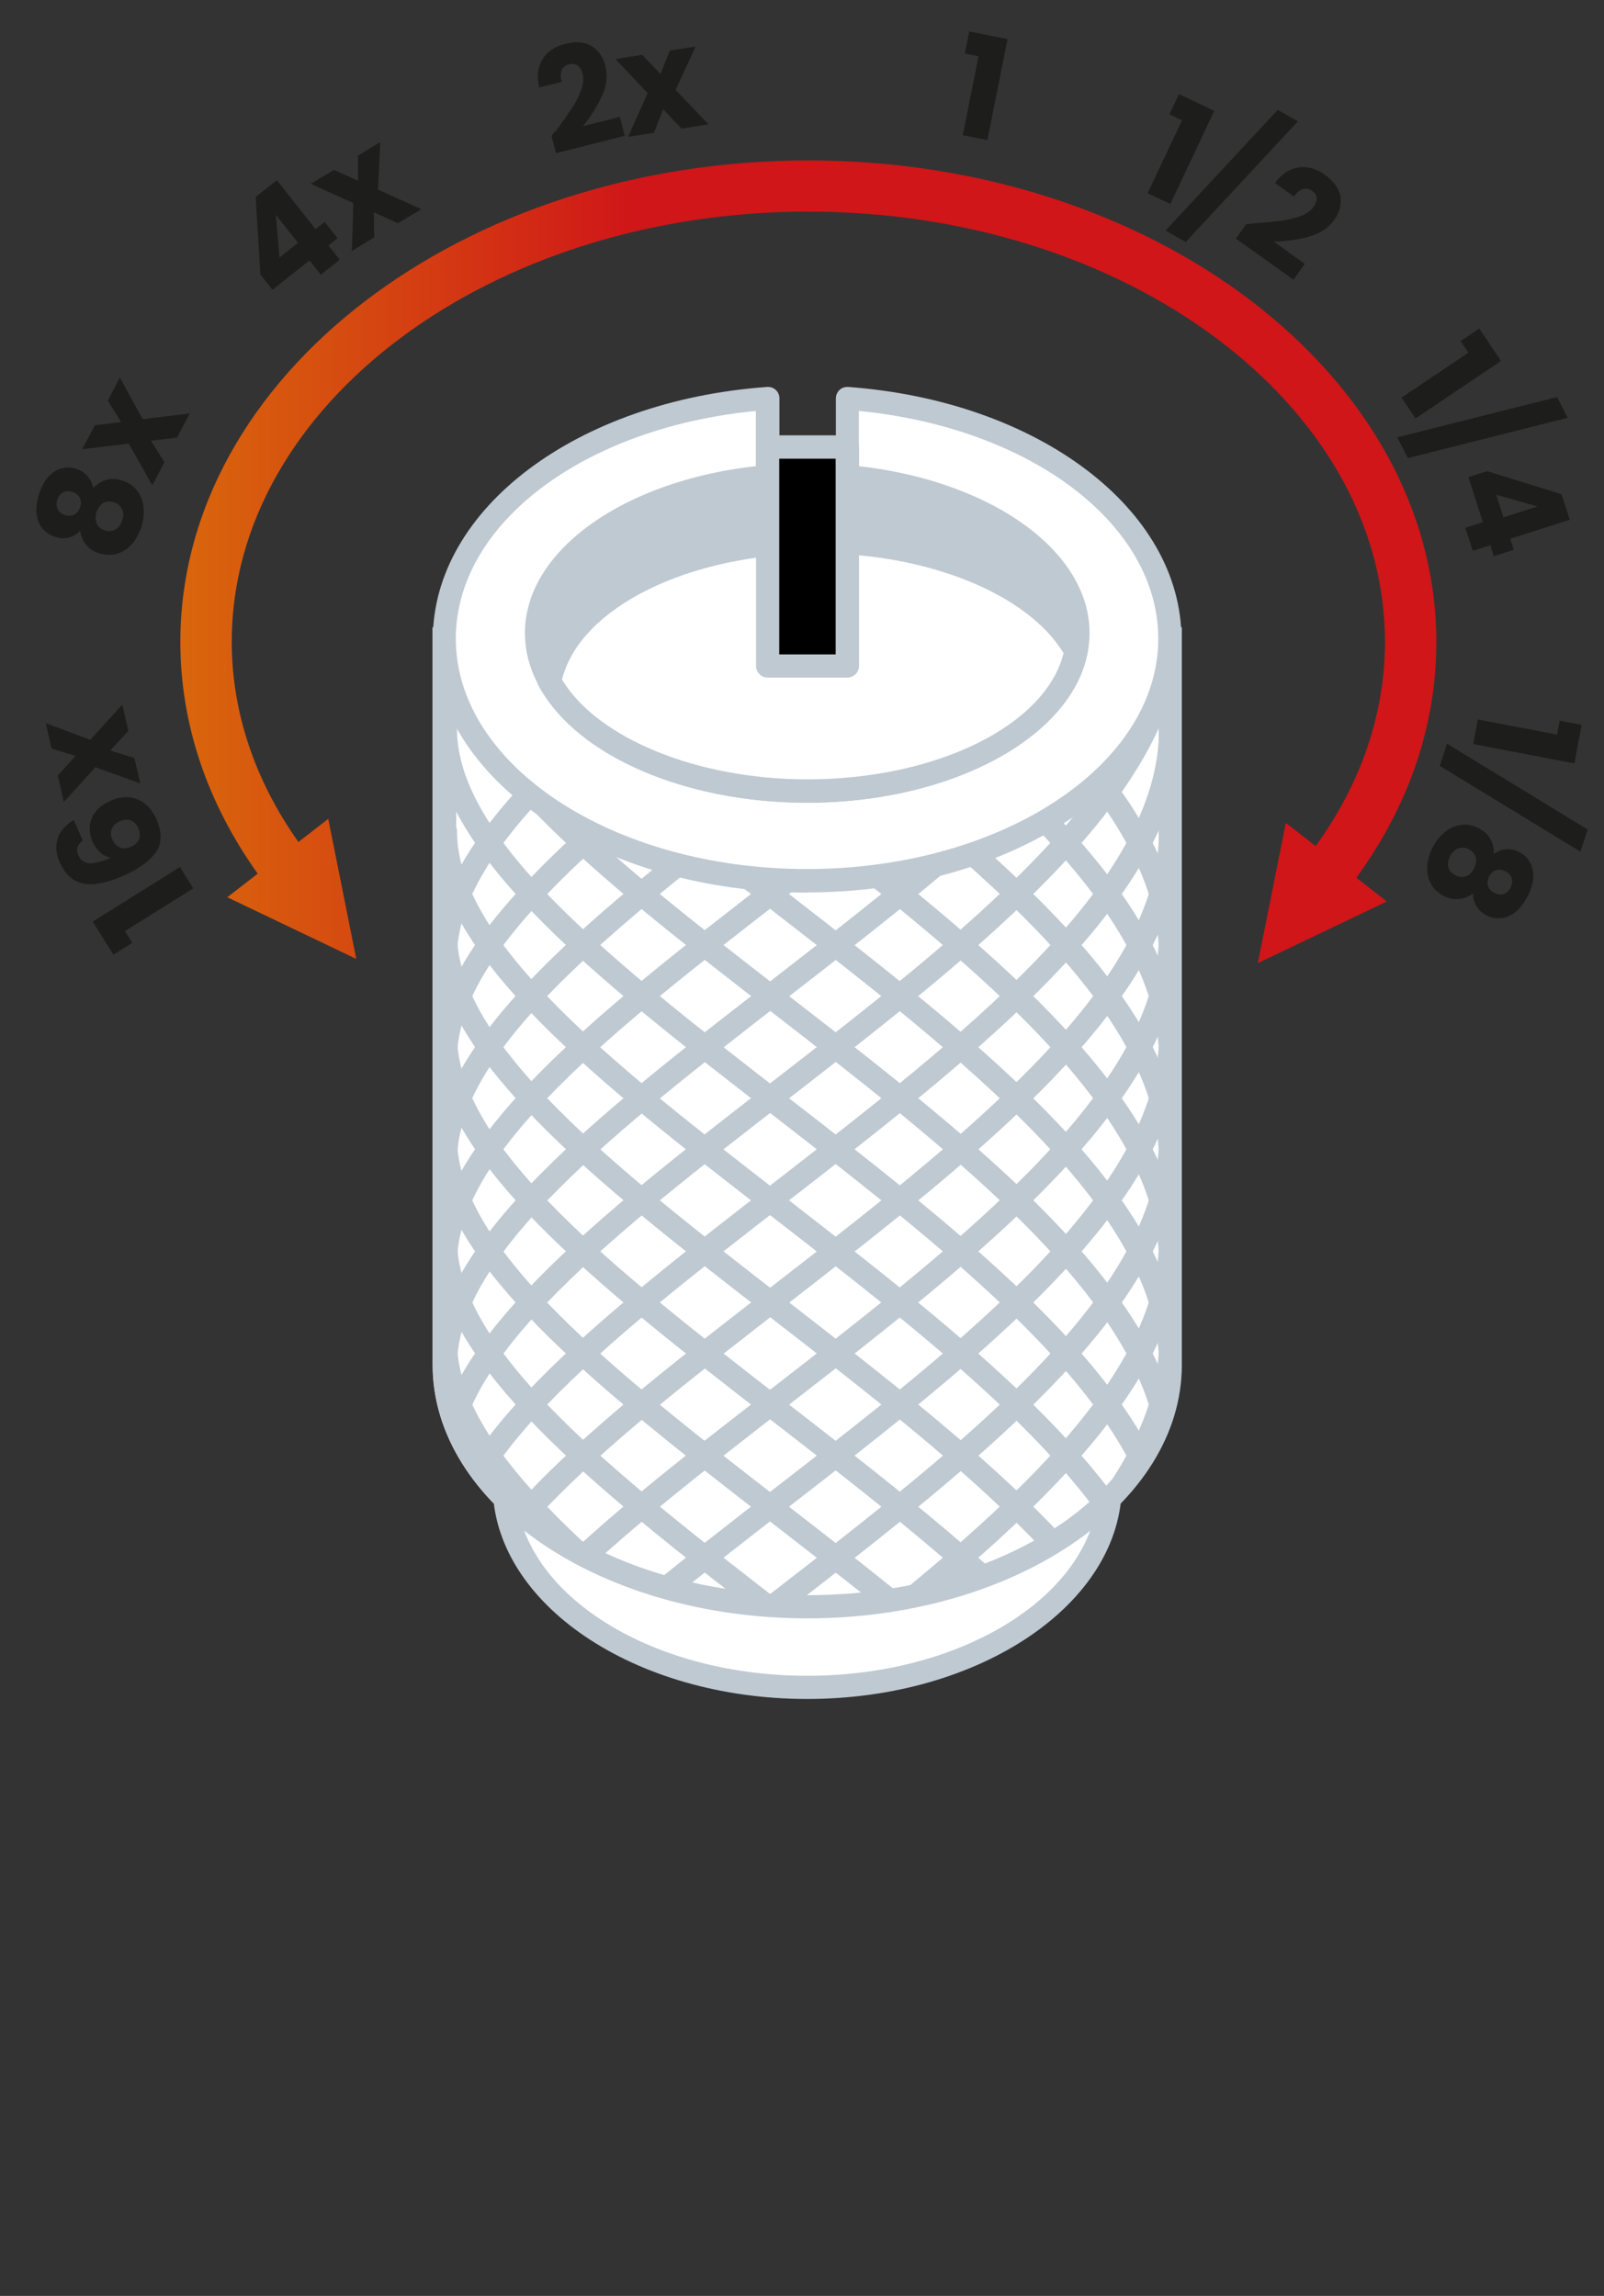 <?xml version="1.0" encoding="UTF-8"?>
<svg id="Ebene_2" data-name="Ebene 2" xmlns="http://www.w3.org/2000/svg" xmlns:xlink="http://www.w3.org/1999/xlink" viewBox="0 0 79.6 113.92">
  <rect x="0" y="0" width="79.6" height="113.92" fill="#333333" stroke="none"/>
  <defs>
    <style>
      .cls-1 {
        fill: url(#Unbenannter_Verlauf);
      }

      .cls-1, .cls-2, .cls-3, .cls-4, .cls-5, .cls-6, .cls-7 {
        stroke-width: 0px;
      }

      .cls-8 {
        clip-path: url(#clippath);
      }

      .cls-2 {
        fill: none;
      }

      .cls-9 {
        clip-path: url(#clippath-1);
      }

      .cls-4 {
        fill: #4ebfd8;
      }

      .cls-5 {
        fill: #1d1d1b;
      }

      .cls-6 {
        fill: #bfc9d2;
      }

      .cls-7 {
        fill: #fff;
      }
    </style>
    <clipPath id="clippath">
      <path class="cls-2" d="m40.06,43.71c-9.94,0-18.01-5.38-18.01-12v36.01c0,6.63,8.06,12,18.01,12s18.01-5.37,18.01-12V31.71c0,6.63-8.06,12-18.01,12"/>
    </clipPath>
    <clipPath id="clippath-1">
      <path class="cls-2" d="m8.95,31.85c0,4.06,1.33,7.99,3.84,11.5l-1.51,1.17,6.4,3.06-1.39-6.95-1.48,1.15c-2.16-3.05-3.31-6.45-3.31-9.93,0-11.77,12.84-21.35,28.61-21.35s28.62,9.58,28.62,21.35c0,3.56-1.19,7.03-3.44,10.13l-1.48-1.15-1.39,6.96,6.4-3.06-1.51-1.18c2.6-3.56,3.97-7.56,3.97-11.69,0-13.18-13.98-23.9-31.16-23.9S8.95,18.67,8.95,31.85"/>
    </clipPath>
    <linearGradient id="Unbenannter_Verlauf" data-name="Unbenannter Verlauf" x1="-7142.67" y1="145.7" x2="-7141.67" y2="145.7" gradientTransform="translate(445176.95 9108.36) scale(62.33 -62.33)" gradientUnits="userSpaceOnUse">
      <stop offset="0" stop-color="#e5bd00"/>
      <stop offset=".03" stop-color="#e5bd00"/>
      <stop offset=".14" stop-color="#e4b501"/>
      <stop offset=".31" stop-color="#e19f04"/>
      <stop offset=".51" stop-color="#dc7c09"/>
      <stop offset=".74" stop-color="#d64c10"/>
      <stop offset=".97" stop-color="#d01618"/>
      <stop offset="1" stop-color="#d01618"/>
    </linearGradient>
  </defs>
  <g id="Ebene_1-2" data-name="Ebene 1">
    <g>
      <g>
        <path class="cls-7" d="m21.47,31.13v36.59c0,6.94,8.34,12.58,18.58,12.58s18.58-5.64,18.58-12.58V31.13H21.47Z"/>
        <path class="cls-7" d="m25.02,43.63v30.07c0,5.53,6.73,10.02,15.03,10.02s15.03-4.49,15.03-10.02v-30.07h-30.07Z"/>
        <path class="cls-6" d="m40.06,84.3c-8.61,0-15.61-4.76-15.61-10.6v-30.64h31.22v30.64c0,5.84-7,10.6-15.61,10.6m-14.46-40.09v29.49c0,5.21,6.49,9.45,14.46,9.45s14.46-4.24,14.46-9.45v-29.49h-28.91Z"/>
        <path class="cls-7" d="m22.05,31.71v36.01c0,6.63,8.06,12.01,18.01,12.01s18.01-5.38,18.01-12.01V31.71H22.05Z"/>
        <path class="cls-6" d="m40.06,80.3c-10.25,0-18.58-5.64-18.58-12.58V31.13h37.17v36.59c0,6.94-8.34,12.58-18.58,12.58m-17.43-48.02v35.44c0,6.3,7.82,11.43,17.43,11.43s17.43-5.13,17.43-11.43v-35.44H22.63Z"/>
        <path class="cls-7" d="m42.05,19.78v3.92h-3.95v-3.92c-9.02.65-16.05,5.74-16.05,11.93,0,6.63,8.06,12,18.01,12s18.01-5.38,18.01-12c0-6.18-7.01-11.26-16.01-11.93"/>
        <path class="cls-6" d="m40.06,44.29c-10.25,0-18.58-5.64-18.58-12.58,0-6.45,7.13-11.83,16.59-12.51.16-.01.32.04.43.15.12.11.18.26.18.42v3.34h2.8v-3.34c0-.16.07-.31.18-.42s.28-.16.43-.15c9.43.69,16.54,6.07,16.54,12.5,0,6.94-8.34,12.58-18.58,12.58m-2.53-23.89c-8.54.82-14.9,5.6-14.9,11.3,0,6.3,7.82,11.43,17.43,11.43s17.43-5.13,17.43-11.43c0-5.68-6.34-10.47-14.86-11.3v3.29c0,.32-.26.58-.58.58h-3.95c-.32,0-.58-.26-.58-.58v-3.29Z"/>
        <path class="cls-6" d="m53.49,31.4c0,4.33-6.01,7.85-13.43,7.85s-13.43-3.51-13.43-7.85,6.01-7.85,13.43-7.85,13.43,3.51,13.43,7.85"/>
        <path class="cls-6" d="m40.06,39.83c-7.73,0-14.01-3.78-14.01-8.42s6.29-8.42,14.01-8.42,14.01,3.78,14.01,8.42-6.29,8.42-14.01,8.42m0-15.69c-7.09,0-12.86,3.26-12.86,7.27s5.77,7.27,12.86,7.27,12.86-3.26,12.86-7.27-5.77-7.27-12.86-7.27"/>
        <path class="cls-7" d="m27.28,33.82c1.74,3.15,6.8,5.43,12.78,5.43,6.89,0,12.56-3.03,13.34-6.93-1.74-3.15-6.8-5.43-12.78-5.43-6.89,0-12.56,3.03-13.34,6.93"/>
        <path class="cls-6" d="m40.06,39.83c-6.05,0-11.39-2.3-13.29-5.73l-.1-.18.04-.21c.84-4.22,6.82-7.4,13.9-7.4,6.05,0,11.39,2.3,13.29,5.73l.1.18-.04.21c-.84,4.22-6.82,7.4-13.9,7.4m-12.17-6.11c1.77,2.93,6.73,4.95,12.17,4.95,6.42,0,11.83-2.68,12.72-6.26-1.77-2.93-6.73-4.95-12.17-4.95-6.42,0-11.83,2.68-12.72,6.26"/>
        <rect class="cls-3" x="38.1" y="22.18" width="3.95" height="10.86"/>
        <path class="cls-6" d="m42.05,33.62h-3.95c-.32,0-.58-.26-.58-.58v-10.86c0-.32.26-.58.58-.58h3.95c.32,0,.58.26.58.58v10.86c0,.32-.26.58-.58.58m-3.38-1.15h2.8v-9.71h-2.8v9.71Z"/>
      </g>
      <g class="cls-8">
        <path class="cls-6" d="m58.1,78.45c-.32,0-.58-.26-.58-.58,0-7.68-9.75-15.24-19.18-22.55-8.65-6.7-16.82-13.04-16.82-19.14,0-.32.26-.58.58-.58s.58.26.58.58c0,5.54,7.95,11.7,16.37,18.23,9.65,7.48,19.63,15.22,19.63,23.46,0,.32-.26.58-.58.58"/>
        <path class="cls-6" d="m58.1,83.52c-.32,0-.58-.26-.58-.58,0-7.68-9.75-15.24-19.18-22.55-8.65-6.7-16.82-13.04-16.82-19.14,0-.32.26-.58.58-.58s.58.26.58.58c0,5.54,7.95,11.71,16.37,18.23,9.65,7.48,19.63,15.22,19.63,23.46,0,.32-.26.58-.58.58"/>
        <path class="cls-6" d="m58.1,88.58c-.32,0-.58-.26-.58-.58,0-7.68-9.75-15.24-19.18-22.55-8.65-6.7-16.82-13.04-16.82-19.14,0-.32.26-.58.58-.58s.58.26.58.58c0,5.54,7.95,11.71,16.37,18.23,9.65,7.48,19.63,15.22,19.63,23.46,0,.32-.26.58-.58.58"/>
        <path class="cls-6" d="m58.1,93.65c-.32,0-.58-.26-.58-.58,0-7.68-9.75-15.24-19.18-22.55-8.65-6.7-16.82-13.04-16.82-19.14,0-.32.26-.58.58-.58s.58.26.58.58c0,5.54,7.95,11.7,16.37,18.23,9.65,7.48,19.63,15.22,19.63,23.46,0,.32-.26.58-.58.58"/>
        <path class="cls-6" d="m58.1,58.18c-.32,0-.58-.26-.58-.58,0-7.68-9.75-15.24-19.18-22.55-8.65-6.7-16.82-13.04-16.82-19.14,0-.32.26-.58.58-.58s.58.26.58.58c0,5.54,7.95,11.71,16.37,18.23,9.65,7.48,19.63,15.22,19.63,23.46,0,.32-.26.58-.58.58"/>
        <path class="cls-6" d="m58.1,63.25c-.32,0-.58-.26-.58-.58,0-7.68-9.75-15.24-19.18-22.55-8.65-6.7-16.82-13.04-16.82-19.14,0-.32.26-.58.58-.58s.58.26.58.58c0,5.54,7.95,11.71,16.37,18.23,9.65,7.48,19.63,15.22,19.63,23.46,0,.32-.26.58-.58.58"/>
        <path class="cls-6" d="m58.1,48.05c-.32,0-.58-.26-.58-.58,0-7.68-9.75-15.24-19.18-22.55-8.65-6.7-16.82-13.04-16.82-19.14,0-.32.26-.58.58-.58s.58.26.58.58c0,5.54,7.95,11.7,16.37,18.23,9.65,7.48,19.63,15.22,19.63,23.46,0,.32-.26.58-.58.58"/>
        <path class="cls-6" d="m58.1,53.12c-.32,0-.58-.26-.58-.58,0-7.68-9.75-15.24-19.18-22.55-8.65-6.7-16.82-13.04-16.82-19.14,0-.32.26-.58.58-.58s.58.26.58.58c0,5.54,7.95,11.7,16.37,18.23,9.65,7.48,19.63,15.22,19.63,23.46,0,.32-.26.58-.58.58"/>
        <path class="cls-6" d="m58.1,68.32c-.32,0-.58-.26-.58-.58,0-7.68-9.75-15.24-19.18-22.55-8.65-6.7-16.82-13.04-16.82-19.14,0-.32.26-.58.58-.58s.58.26.58.58c0,5.54,7.95,11.71,16.37,18.23,9.65,7.48,19.63,15.22,19.63,23.46,0,.32-.26.58-.58.58"/>
        <path class="cls-6" d="m58.1,73.38c-.32,0-.58-.26-.58-.58,0-7.68-9.75-15.24-19.18-22.55-8.65-6.7-16.82-13.04-16.82-19.14,0-.32.26-.58.58-.58s.58.26.58.58c0,5.54,7.95,11.71,16.37,18.23,9.65,7.48,19.63,15.22,19.63,23.46,0,.32-.26.58-.58.58"/>
        <path class="cls-6" d="m58.1,98.72c-.32,0-.58-.26-.58-.58,0-7.68-9.75-15.24-19.18-22.55-8.65-6.7-16.82-13.04-16.82-19.14,0-.32.26-.58.58-.58s.58.26.58.58c0,5.54,7.95,11.71,16.37,18.23,9.65,7.48,19.63,15.22,19.63,23.46,0,.32-.26.58-.58.58"/>
        <path class="cls-6" d="m58.1,103.78c-.32,0-.58-.26-.58-.58,0-7.68-9.75-15.24-19.18-22.55-8.65-6.7-16.82-13.04-16.82-19.14,0-.32.26-.58.58-.58s.58.26.58.58c0,5.54,7.95,11.7,16.37,18.23,9.65,7.48,19.63,15.22,19.63,23.46,0,.32-.26.58-.58.58"/>
        <path class="cls-6" d="m58.1,108.85c-.32,0-.58-.26-.58-.58,0-7.68-9.75-15.24-19.18-22.55-8.65-6.7-16.82-13.04-16.82-19.14,0-.32.26-.58.58-.58s.58.26.58.58c0,5.54,7.95,11.7,16.37,18.23,9.65,7.48,19.63,15.22,19.63,23.46,0,.32-.26.58-.58.58"/>
        <path class="cls-6" d="m58.1,113.92c-.32,0-.58-.26-.58-.58,0-7.68-9.75-15.24-19.18-22.55-8.65-6.7-16.82-13.04-16.82-19.14,0-.32.26-.58.58-.58s.58.26.58.58c0,5.54,7.95,11.7,16.37,18.23,9.65,7.48,19.63,15.22,19.63,23.46,0,.32-.26.58-.58.58"/>
        <path class="cls-6" d="m22.1,83.52c-.32,0-.58-.26-.58-.58,0-6.11,8.17-12.44,16.82-19.14,9.43-7.31,19.18-14.87,19.18-22.55,0-.32.26-.58.58-.58s.58.26.58.58c0,8.25-9.98,15.98-19.63,23.47-8.42,6.53-16.37,12.69-16.37,18.23,0,.32-.26.58-.58.58"/>
        <path class="cls-6" d="m22.1,78.45c-.32,0-.58-.26-.58-.58,0-6.11,8.17-12.44,16.82-19.14,9.43-7.31,19.18-14.87,19.18-22.55,0-.32.26-.58.58-.58s.58.26.58.58c0,8.25-9.98,15.98-19.63,23.46-8.42,6.53-16.37,12.69-16.37,18.23,0,.32-.26.58-.58.58"/>
        <path class="cls-6" d="m22.1,73.38c-.32,0-.58-.26-.58-.58,0-6.11,8.17-12.44,16.82-19.14,9.43-7.31,19.18-14.87,19.18-22.55,0-.32.26-.58.58-.58s.58.26.58.58c0,8.25-9.98,15.98-19.63,23.47-8.42,6.52-16.37,12.69-16.37,18.23,0,.32-.26.58-.58.58"/>
        <path class="cls-6" d="m22.1,68.32c-.32,0-.58-.26-.58-.58,0-6.11,8.17-12.44,16.82-19.14,9.43-7.31,19.18-14.87,19.18-22.55,0-.32.26-.58.58-.58s.58.26.58.58c0,8.25-9.98,15.98-19.63,23.47-8.42,6.53-16.37,12.69-16.37,18.23,0,.32-.26.58-.58.58"/>
        <path class="cls-6" d="m22.1,103.78c-.32,0-.58-.26-.58-.58,0-6.11,8.17-12.44,16.82-19.14,9.43-7.31,19.18-14.87,19.18-22.55,0-.32.26-.58.58-.58s.58.26.58.58c0,8.25-9.98,15.98-19.63,23.47-8.42,6.52-16.37,12.69-16.37,18.23,0,.32-.26.58-.58.58"/>
        <path class="cls-6" d="m22.1,98.72c-.32,0-.58-.26-.58-.58,0-6.11,8.17-12.44,16.82-19.14,9.43-7.31,19.18-14.87,19.18-22.55,0-.32.26-.58.58-.58s.58.26.58.58c0,8.25-9.98,15.98-19.63,23.47-8.42,6.52-16.37,12.69-16.37,18.23,0,.32-.26.58-.58.58"/>
        <path class="cls-6" d="m22.1,113.92c-.32,0-.58-.26-.58-.58,0-6.11,8.17-12.44,16.82-19.14,9.43-7.31,19.18-14.87,19.18-22.55,0-.32.26-.58.58-.58s.58.26.58.58c0,8.25-9.98,15.98-19.63,23.47-8.42,6.52-16.37,12.69-16.37,18.23,0,.32-.26.58-.58.58"/>
        <path class="cls-6" d="m22.1,108.85c-.32,0-.58-.26-.58-.58,0-6.11,8.17-12.44,16.82-19.14,9.43-7.31,19.18-14.87,19.18-22.55,0-.32.26-.58.58-.58s.58.26.58.58c0,8.25-9.98,15.98-19.63,23.46-8.42,6.52-16.37,12.69-16.37,18.23,0,.32-.26.58-.58.58"/>
        <path class="cls-6" d="m22.1,93.65c-.32,0-.58-.26-.58-.58,0-6.11,8.17-12.44,16.82-19.14,9.43-7.31,19.18-14.87,19.18-22.55,0-.32.26-.58.58-.58s.58.26.58.58c0,8.25-9.98,15.98-19.63,23.46-8.42,6.53-16.37,12.69-16.37,18.23,0,.32-.26.58-.58.58"/>
        <path class="cls-6" d="m22.1,88.58c-.32,0-.58-.26-.58-.58,0-6.11,8.17-12.44,16.82-19.14,9.43-7.31,19.18-14.87,19.18-22.55,0-.32.26-.58.58-.58s.58.26.58.58c0,8.25-9.98,15.98-19.63,23.47-8.42,6.52-16.37,12.69-16.37,18.23,0,.32-.26.58-.58.58"/>
        <path class="cls-6" d="m22.1,63.25c-.32,0-.58-.26-.58-.58,0-6.11,8.17-12.44,16.82-19.14,9.43-7.31,19.18-14.87,19.18-22.55,0-.32.26-.58.58-.58s.58.26.58.58c0,8.25-9.98,15.98-19.63,23.46-8.42,6.53-16.37,12.69-16.37,18.23,0,.32-.26.58-.58.58"/>
        <path class="cls-6" d="m22.1,58.18c-.32,0-.58-.26-.58-.58,0-6.11,8.17-12.44,16.82-19.14,9.43-7.31,19.18-14.87,19.18-22.55,0-.32.26-.58.58-.58s.58.26.58.58c0,8.25-9.98,15.98-19.63,23.46-8.42,6.53-16.37,12.69-16.37,18.23,0,.32-.26.58-.58.58"/>
        <path class="cls-6" d="m22.1,53.12c-.32,0-.58-.26-.58-.58,0-6.11,8.17-12.44,16.82-19.14,9.43-7.31,19.18-14.87,19.18-22.55,0-.32.26-.58.58-.58s.58.26.58.58c0,8.25-9.98,15.98-19.63,23.46-8.42,6.53-16.37,12.69-16.37,18.23,0,.32-.26.58-.58.58"/>
        <path class="cls-6" d="m22.1,48.05c-.32,0-.58-.26-.58-.58,0-6.11,8.17-12.44,16.82-19.14,9.43-7.31,19.18-14.87,19.18-22.55,0-.32.26-.58.58-.58s.58.26.58.58c0,8.25-9.98,15.98-19.63,23.46-8.42,6.53-16.37,12.69-16.37,18.23,0,.32-.26.58-.58.58"/>
      </g>
      <g>
        <polygon class="cls-4" points="68.02 44.64 63.01 47.04 64.1 41.59 68.02 44.64"/>
        <polygon class="cls-4" points="12.08 44.44 17.09 46.84 16.01 41.39 12.08 44.44"/>
      </g>
      <g class="cls-9">
        <rect class="cls-1" x="8.95" y="7.95" width="62.33" height="39.84"/>
      </g>
      <path class="cls-5" d="m6.57,46.78l-.94.59-1.03-1.64,4.33-2.71.66,1.06-3.39,2.12.37.59Z"/>
      <path class="cls-5" d="m3.85,42.02c-.04.12-.03.26.04.42.11.24.29.37.55.39.26.01.62-.08,1.08-.27-.19-.03-.37-.11-.53-.25-.16-.14-.29-.32-.39-.53-.18-.42-.2-.81-.05-1.18.15-.37.47-.66.94-.87.31-.14.61-.19.9-.17s.55.13.79.31c.24.18.43.44.58.77.29.66.28,1.21-.02,1.64s-.84.83-1.61,1.17c-.81.36-1.48.49-1.99.39-.51-.1-.9-.45-1.17-1.04-.14-.32-.2-.62-.17-.89s.12-.51.28-.72c.16-.2.35-.37.58-.5l.45,1.02c-.14.1-.23.22-.28.33Zm2.09.02c.16.07.35.07.55-.02.21-.09.34-.22.41-.38.07-.16.05-.35-.04-.56-.08-.19-.21-.31-.37-.37-.16-.06-.34-.05-.54.04-.2.09-.34.21-.4.37-.07.16-.06.34.03.54.08.18.2.31.36.39Z"/>
      <path class="cls-5" d="m6.36,36.27l-.89.97,1.2.37.29,1.26-2.23-.8-1.56,1.72-.3-1.31.88-.97-1.19-.37-.29-1.26,2.21.83,1.59-1.75.3,1.31Z"/>
      <path class="cls-5" d="m2.72,26.63c-.24-.08-.44-.21-.6-.39-.16-.19-.26-.42-.3-.71-.04-.29,0-.62.11-.99.12-.37.27-.66.47-.88s.41-.35.65-.42c.24-.06.48-.06.72.02.24.07.43.2.58.37.14.17.23.37.28.59.19-.21.41-.34.65-.41.24-.07.5-.06.77.03.32.1.57.26.75.5.18.23.29.5.32.81.04.31,0,.63-.1.97-.1.33-.26.62-.46.86-.21.24-.45.4-.73.49-.28.09-.58.08-.89-.01-.28-.08-.5-.22-.66-.42-.16-.19-.26-.42-.3-.7-.35.35-.77.45-1.24.3Zm.4-2.19c-.13.07-.23.2-.28.37s-.04.33.02.46c.07.14.2.23.38.29.17.05.33.04.46-.03.13-.08.22-.2.28-.37.05-.17.05-.32-.02-.46s-.19-.24-.37-.29c-.18-.06-.34-.05-.47.03Zm1.68,1.54c.07.17.21.28.41.34.19.06.36.04.52-.05.16-.09.27-.24.34-.46.07-.21.06-.4-.02-.56-.08-.16-.22-.27-.4-.33-.2-.06-.37-.05-.53.04-.15.09-.26.24-.33.44-.06.21-.06.4.01.56Z"/>
      <path class="cls-5" d="m8.8,21.71l-1.31.16.67,1.06-.6,1.15-1.17-2.07-2.31.28.63-1.19,1.3-.16-.66-1.06.6-1.15,1.13,2.07,2.34-.29-.63,1.19Z"/>
      <path class="cls-5" d="m13.52,14.38l-.6-.76-.23-3.85,1.05-.83,1.92,2.43.45-.36.64.81-.45.36.56.71-.94.74-.56-.71-1.84,1.46Zm.17-3.72l.18,2.12.92-.73-1.1-1.39Z"/>
      <path class="cls-5" d="m19.75,11.08l-1.2-.55.02,1.25-1.11.67.08-2.37-2.12-.96,1.15-.69,1.2.54v-1.25s1.1-.67,1.1-.67l-.11,2.36,2.15.97-1.15.69Z"/>
      <path class="cls-5" d="m27.56,6.54c.35-.48.62-.87.82-1.17.2-.3.35-.6.46-.9.11-.3.14-.58.07-.82-.05-.18-.13-.32-.24-.4-.11-.08-.25-.1-.43-.06-.17.04-.29.14-.36.29-.06.15-.07.35,0,.58l-1.12.28c-.09-.39-.09-.73,0-1.03.09-.3.25-.54.47-.73s.49-.32.81-.4c.54-.14.98-.1,1.32.11.34.21.57.53.68.97.12.48.07.97-.15,1.47-.23.5-.54,1.01-.96,1.53l1.83-.46.24.94-3.41.86-.22-.86c.12-.16.18-.24.17-.22Z"/>
      <path class="cls-5" d="m33.82,6.38l-.91-.96-.46,1.17-1.28.2.97-2.17-1.6-1.69,1.33-.21.91.95.46-1.16,1.28-.2-.99,2.15,1.63,1.71-1.33.21Z"/>
      <path class="cls-5" d="m47.88,2.65l.22-1.09,1.9.38-1,5.01-1.22-.24.78-3.92-.68-.13Z"/>
      <path class="cls-5" d="m58.03,5.68l.48-1.01,1.75.83-2.18,4.62-1.13-.53,1.71-3.62-.63-.3Z"/>
      <path class="cls-5" d="m64.41,6.02l-5.57,5.99-1-.57,5.57-5.99,1,.57Z"/>
      <path class="cls-5" d="m62.11,11.09c.59-.04,1.07-.08,1.42-.13.36-.04.68-.12.99-.23.3-.11.53-.27.67-.47.11-.16.16-.3.15-.44,0-.14-.09-.26-.23-.36-.14-.1-.3-.13-.45-.08-.16.05-.31.17-.45.37l-.94-.67c.24-.32.5-.54.79-.66.29-.12.57-.16.86-.11.29.05.56.17.82.36.45.32.71.68.78,1.08.06.4-.04.78-.3,1.15-.29.41-.7.68-1.22.83-.53.15-1.12.24-1.79.26l1.54,1.1-.56.79-2.86-2.04.52-.72c.2-.01.3-.02.28-.02Z"/>
      <path class="cls-5" d="m72.49,16.92l.92-.62,1.08,1.61-4.24,2.85-.7-1.03,3.32-2.23-.39-.58Z"/>
      <path class="cls-5" d="m77.8,20.73l-7.93,2-.53-1.03,7.93-2,.53,1.03Z"/>
      <path class="cls-5" d="m72.88,23.67l.92-.29,3.69,1.14.41,1.27-2.95.94.17.55-.99.32-.17-.55-.87.28-.37-1.14.87-.28-.72-2.24Zm3.42,1.46l-2.05-.58.36,1.12,1.69-.54Z"/>
      <path class="cls-5" d="m77.4,35.76l1.09.21-.36,1.91-5.02-.96.23-1.22,3.93.75.13-.68Z"/>
      <path class="cls-5" d="m78.43,42.26l-6.98-4.26.36-1.1,6.98,4.26-.36,1.1Z"/>
      <path class="cls-5" d="m75.4,42.28c.22.12.4.28.52.49.12.21.18.46.17.76-.01.29-.11.61-.29.96-.18.34-.38.6-.62.78-.23.18-.47.28-.71.29-.24.02-.48-.03-.7-.14-.22-.12-.39-.27-.5-.46-.11-.19-.17-.4-.17-.63-.22.17-.46.26-.71.28-.25.02-.5-.03-.75-.16-.29-.15-.51-.36-.64-.62-.14-.26-.19-.55-.17-.86.02-.31.11-.62.27-.93.16-.31.36-.56.61-.76.24-.2.51-.31.8-.35.29-.04.58.02.88.17.26.13.45.31.57.53.13.22.18.46.17.74.41-.28.84-.31,1.28-.08Zm-2.16.27c-.04-.17-.16-.31-.34-.41-.17-.09-.35-.11-.52-.05-.17.06-.31.19-.42.39-.1.2-.13.38-.08.56s.17.3.34.39c.18.09.36.11.53.05.17-.06.3-.19.4-.38.1-.2.13-.38.09-.55Zm1.38,1.81c.14-.05.26-.15.34-.32.08-.16.1-.31.06-.46-.04-.15-.15-.26-.32-.35-.16-.08-.32-.1-.46-.05-.15.05-.26.16-.34.31-.08.16-.1.31-.06.46.04.15.15.27.31.35.17.09.33.11.47.06Z"/>
    </g>
  </g>
</svg>